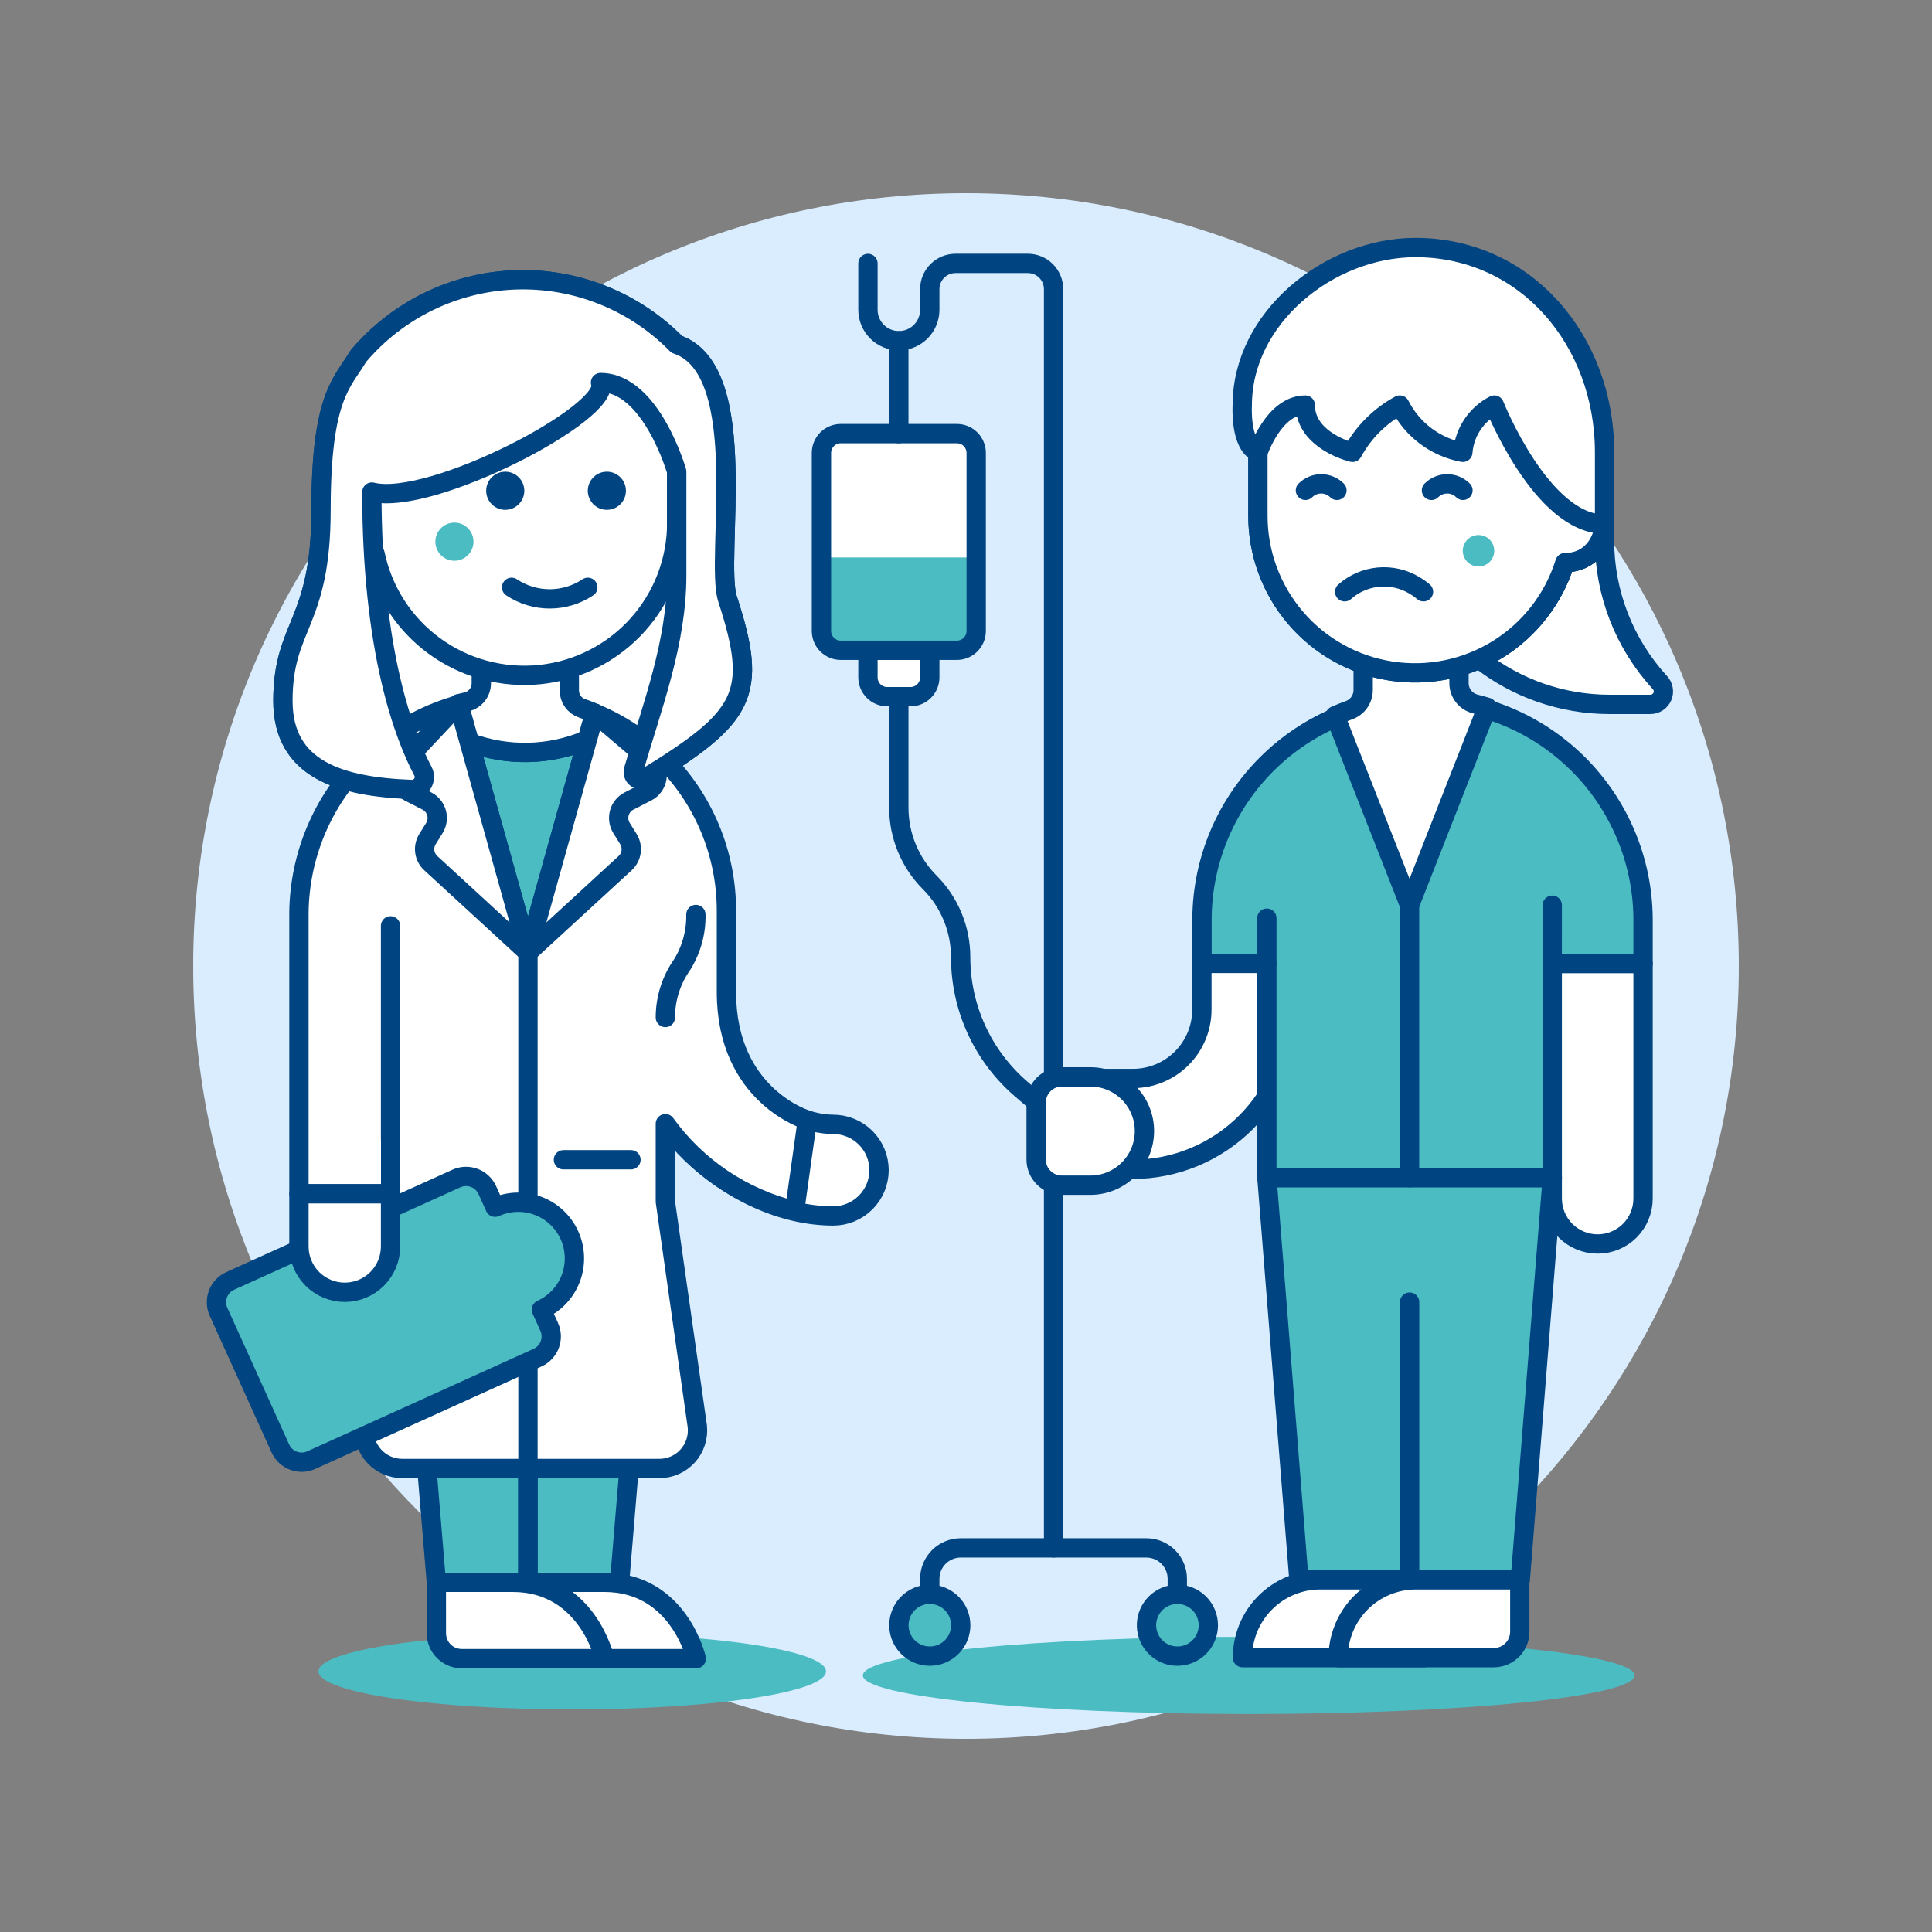 <svg xmlns="http://www.w3.org/2000/svg" fill="none" viewBox="0 0 100 100"><rect x="0" y="0" width="100" height="100" fill="#808080" stroke="none"/><path fill="#d9edff" d="M50 90C72.091 90 90 72.091 90 50C90 27.909 72.091 10 50 10C27.909 10 10 27.909 10 50C10 72.091 27.909 90 50 90Z"/><path fill="#ffffff" d="M49.528 22.444H43.518C42.966 22.444 42.518 22.892 42.518 23.444V32.658C42.518 33.21 42.966 33.658 43.518 33.658H49.528C50.08 33.658 50.528 33.21 50.528 32.658V23.444C50.528 22.892 50.08 22.444 49.528 22.444Z"/><path fill="#4cbcc3" d="M42.518 28.852V32.658C42.518 32.923 42.623 33.178 42.811 33.365C42.998 33.553 43.253 33.658 43.518 33.658H49.528C49.793 33.658 50.047 33.553 50.235 33.365C50.423 33.178 50.528 32.923 50.528 32.658V28.852H42.518Z"/><path fill="#4cbcc3" d="M64.63 88.715C75.659 88.715 84.599 87.821 84.599 86.718C84.599 85.615 75.659 84.721 64.63 84.721C53.601 84.721 44.661 85.615 44.661 86.718C44.661 87.821 53.601 88.715 64.63 88.715Z"/><path stroke="#004481" stroke-linecap="round" stroke-linejoin="round" d="M54.533 55.816V14.965C54.533 14.79 54.498 14.617 54.431 14.455C54.364 14.293 54.266 14.147 54.142 14.023C54.019 13.899 53.872 13.802 53.71 13.735C53.548 13.668 53.375 13.634 53.2 13.634H49.456C49.103 13.634 48.764 13.774 48.515 14.024C48.265 14.273 48.125 14.612 48.125 14.965V16.036C48.125 16.46 47.956 16.867 47.656 17.167C47.356 17.467 46.949 17.636 46.525 17.636C46.101 17.636 45.694 17.467 45.394 17.167C45.094 16.867 44.925 16.46 44.925 16.036V13.636"/><path stroke="#004481" stroke-linecap="round" stroke-linejoin="round" d="M54.533 61.269V80.116"/><path stroke="#004481" stroke-linecap="round" stroke-linejoin="round" d="M48.125 82.519V81.719C48.125 81.295 48.294 80.888 48.594 80.588C48.894 80.288 49.301 80.119 49.725 80.119H59.337C59.761 80.119 60.168 80.288 60.468 80.588C60.768 80.888 60.937 81.295 60.937 81.719V82.519"/><path fill="#4cbcc3" stroke="#004481" stroke-linecap="round" stroke-linejoin="round" d="M49.727 84.121C49.727 84.437 49.633 84.747 49.457 85.01C49.282 85.273 49.032 85.478 48.739 85.599C48.447 85.72 48.125 85.752 47.815 85.69C47.505 85.629 47.219 85.476 46.996 85.252C46.772 85.029 46.62 84.743 46.558 84.433C46.496 84.123 46.528 83.801 46.649 83.509C46.77 83.216 46.975 82.966 47.238 82.791C47.501 82.615 47.81 82.521 48.127 82.521C48.551 82.521 48.958 82.69 49.258 82.99C49.558 83.29 49.727 83.697 49.727 84.121V84.121Z"/><path fill="#4cbcc3" stroke="#004481" stroke-linecap="round" stroke-linejoin="round" d="M62.543 84.121C62.543 84.437 62.449 84.747 62.273 85.01C62.098 85.273 61.848 85.478 61.555 85.599C61.263 85.72 60.941 85.752 60.631 85.69C60.321 85.629 60.035 85.476 59.812 85.252C59.588 85.029 59.435 84.743 59.374 84.433C59.312 84.123 59.344 83.801 59.465 83.509C59.586 83.216 59.791 82.966 60.054 82.791C60.317 82.615 60.627 82.521 60.943 82.521C61.367 82.521 61.774 82.69 62.074 82.99C62.374 83.29 62.543 83.697 62.543 84.121Z"/><path stroke="#004481" stroke-linecap="round" stroke-linejoin="round" d="M46.523 17.639V22.444"/><path stroke="#004481" stroke-linecap="round" stroke-linejoin="round" d="M49.528 22.444H43.518C42.966 22.444 42.518 22.892 42.518 23.444V32.658C42.518 33.21 42.966 33.658 43.518 33.658H49.528C50.08 33.658 50.528 33.21 50.528 32.658V23.444C50.528 22.892 50.08 22.444 49.528 22.444Z"/><path fill="#ffffff" stroke="#004481" stroke-linecap="round" stroke-linejoin="round" d="M47.125 36.061H45.925C45.66 36.061 45.405 35.956 45.218 35.768C45.03 35.581 44.925 35.326 44.925 35.061V33.661H48.125V35.061C48.125 35.326 48.02 35.581 47.832 35.768C47.645 35.956 47.39 36.061 47.125 36.061Z"/><path stroke="#004481" stroke-linecap="round" stroke-linejoin="round" d="M46.523 36.061V41.806C46.523 43.256 47.098 44.647 48.123 45.673C49.148 46.699 49.723 48.091 49.723 49.541C49.723 50.84 50.004 52.124 50.547 53.304C51.09 54.484 51.882 55.533 52.868 56.379L55.33 58.489"/><path fill="#ffffff" stroke="#004481" stroke-linecap="round" stroke-linejoin="round" d="M37.658 31C36.978 28.922 38.973 19.141 35.028 17.824C33.944 16.717 32.64 15.848 31.201 15.273C29.762 14.698 28.218 14.429 26.67 14.484C25.121 14.539 23.601 14.917 22.206 15.592C20.811 16.268 19.572 17.227 18.569 18.408L18.538 18.446C17.738 19.812 16.617 20.459 16.617 26.388C16.617 32.317 14.644 32.317 14.644 36.27C14.644 39.84 17.622 40.723 21.287 40.861C21.401 40.867 21.514 40.842 21.615 40.79C21.716 40.737 21.802 40.659 21.863 40.564C21.924 40.468 21.959 40.357 21.964 40.244C21.97 40.13 21.945 40.017 21.892 39.916C21.738 39.626 21.563 39.264 21.378 38.827H21.386C23.188 37.897 25.211 37.477 27.234 37.614C29.258 37.751 31.206 38.439 32.866 39.604C32.841 39.685 32.818 39.767 32.794 39.848C32.771 39.924 32.772 40.005 32.796 40.081C32.821 40.157 32.868 40.223 32.931 40.271C32.994 40.319 33.07 40.347 33.15 40.35C33.229 40.354 33.308 40.333 33.375 40.291C38.57 37.106 39.277 35.957 37.658 31Z"/><path fill="#4cbcc3" d="M29.619 88.48C36.873 88.48 42.753 87.598 42.753 86.51C42.753 85.422 36.873 84.54 29.619 84.54C22.365 84.54 16.485 85.422 16.485 86.51C16.485 87.598 22.365 88.48 29.619 88.48Z"/><path fill="#ffffff" stroke="#004481" stroke-linecap="round" stroke-linejoin="round" d="M45.5 60.567C45.499 61.195 45.25 61.798 44.805 62.242C44.361 62.687 43.758 62.937 43.13 62.937C37.907 62.937 32.067 57.869 32.067 51.084V50.284C32.08 49.664 32.335 49.073 32.778 48.639C33.221 48.205 33.817 47.962 34.438 47.962C35.058 47.962 35.654 48.205 36.097 48.639C36.54 49.073 36.795 49.664 36.808 50.284V51.084C36.808 55.426 40.552 58.196 43.13 58.196C43.758 58.197 44.361 58.447 44.805 58.891C45.25 59.336 45.499 59.938 45.5 60.567V60.567Z"/><path fill="#4cbcc3" d="M27.327 81.903H22.585L21.795 72.42H27.327V81.903Z"/><path stroke="#004481" stroke-linecap="round" stroke-linejoin="round" d="M27.327 81.903H22.585L21.795 72.42H27.327V81.903Z"/><path fill="#4cbcc3" d="M27.327 81.903H32.068L32.858 72.42H27.327V81.903Z"/><path stroke="#004481" stroke-linecap="round" stroke-linejoin="round" d="M27.327 81.903H32.068L32.858 72.42H27.327V81.903Z"/><path stroke="#004481" stroke-linecap="round" stroke-linejoin="round" d="M27.327 72.42V85.063"/><path fill="#ffffff" stroke="#004481" stroke-linejoin="round" d="M27.327 81.9H31.278C35.15 81.9 36.039 85.851 36.039 85.851H27.327V81.9Z"/><path fill="#ffffff" stroke="#004481" stroke-linejoin="round" d="M22.585 81.9H26.536C30.408 81.9 31.297 85.851 31.297 85.851H23.9C23.552 85.851 23.217 85.713 22.971 85.466C22.724 85.22 22.586 84.885 22.586 84.537L22.585 81.9Z"/><path fill="#ffffff" d="M37.6 47.133C37.6 45.663 37.307 44.207 36.738 42.852C36.169 41.496 35.336 40.267 34.286 39.237C33.237 38.208 31.993 37.397 30.627 36.854C29.261 36.31 27.8 36.044 26.33 36.072C23.388 36.187 20.608 37.446 18.58 39.58C16.552 41.715 15.437 44.556 15.473 47.5V61.79H20.22V58.99V62.2L18.852 73.89C18.832 74.161 18.868 74.433 18.958 74.689C19.047 74.945 19.189 75.18 19.374 75.379C19.559 75.578 19.782 75.736 20.031 75.845C20.28 75.953 20.549 76.009 20.82 76.009H34.131C34.407 76.009 34.679 75.951 34.931 75.839C35.183 75.728 35.409 75.564 35.594 75.36C35.779 75.156 35.919 74.915 36.005 74.653C36.091 74.391 36.121 74.114 36.094 73.84L34.439 62.2V58.161C36.062 60.411 38.434 62.008 41.129 62.667L41.788 57.977C41.788 57.977 37.6 56.738 37.6 51.351V47.133Z"/><path stroke="#004481" stroke-linecap="round" stroke-linejoin="round" d="M37.6 47.133C37.6 45.663 37.307 44.207 36.738 42.852C36.169 41.496 35.336 40.267 34.286 39.237C33.237 38.208 31.993 37.397 30.627 36.854C29.261 36.31 27.8 36.044 26.33 36.072C23.388 36.187 20.608 37.446 18.58 39.58C16.552 41.715 15.437 44.556 15.473 47.5V61.79H20.22V58.99V62.2L18.852 73.89C18.832 74.161 18.868 74.433 18.958 74.689C19.047 74.945 19.189 75.18 19.374 75.379C19.559 75.578 19.782 75.736 20.031 75.845C20.28 75.953 20.549 76.009 20.82 76.009H34.131C34.407 76.009 34.679 75.951 34.931 75.839C35.183 75.728 35.409 75.564 35.594 75.36C35.779 75.156 35.919 74.915 36.005 74.653C36.091 74.391 36.121 74.114 36.094 73.84L34.439 62.2V58.161C36.062 60.411 38.434 62.008 41.129 62.667L41.788 57.977C41.788 57.977 37.6 56.738 37.6 51.351V47.133Z"/><path fill="#4cbcc3" stroke="#004481" stroke-linecap="round" stroke-linejoin="round" d="M24.292 38.43L27.327 49.3L30.4 38.285C28.46 39.114 26.277 39.166 24.3 38.43H24.292Z"/><path fill="#ffffff" stroke="#004481" stroke-linecap="round" stroke-linejoin="round" d="M30.133 36.669C29.939 36.602 29.77 36.476 29.65 36.309C29.531 36.141 29.467 35.941 29.467 35.735V32.681H24.912V35.369C24.912 35.593 24.835 35.811 24.695 35.986C24.554 36.161 24.358 36.283 24.139 36.331C24.004 36.361 23.87 36.394 23.739 36.431L24.297 38.431C26.274 39.166 28.457 39.115 30.397 38.286L30.784 36.916C30.581 36.832 30.341 36.74 30.133 36.669Z"/><path stroke="#004481" stroke-linecap="round" stroke-linejoin="round" d="M20.215 58.986V47.923"/><path stroke="#004481" stroke-linecap="round" stroke-linejoin="round" d="M27.327 49.303V76.009"/><path fill="#ffffff" stroke="#004481" stroke-linecap="round" stroke-linejoin="round" d="M23.734 36.429L20.907 39.435C20.802 39.546 20.725 39.681 20.681 39.827C20.637 39.973 20.627 40.128 20.653 40.279C20.679 40.429 20.74 40.572 20.831 40.695C20.921 40.819 21.039 40.919 21.175 40.989L22.095 41.46C22.216 41.522 22.324 41.609 22.41 41.715C22.496 41.821 22.559 41.943 22.596 42.075C22.632 42.206 22.641 42.344 22.622 42.479C22.602 42.614 22.555 42.744 22.483 42.86L22.128 43.431C22.007 43.626 21.957 43.857 21.988 44.085C22.019 44.313 22.129 44.523 22.298 44.678L27.327 49.3L23.734 36.429Z"/><path fill="#ffffff" stroke="#004481" stroke-linecap="round" stroke-linejoin="round" d="M30.784 36.915L33.747 39.435C33.852 39.546 33.929 39.681 33.974 39.827C34.017 39.974 34.027 40.128 34.001 40.279C33.975 40.43 33.914 40.573 33.823 40.696C33.732 40.819 33.614 40.919 33.478 40.989L32.559 41.46C32.437 41.522 32.33 41.609 32.244 41.715C32.157 41.821 32.094 41.943 32.057 42.075C32.021 42.206 32.012 42.344 32.032 42.479C32.051 42.614 32.099 42.744 32.171 42.86L32.526 43.431C32.647 43.626 32.697 43.858 32.666 44.085C32.635 44.313 32.525 44.522 32.356 44.678L27.327 49.3L30.784 36.915Z"/><path stroke="#004481" stroke-linecap="round" stroke-linejoin="round" d="M34.439 52.665C34.438 51.684 34.742 50.727 35.309 49.926C35.79 49.149 36.037 48.249 36.019 47.335"/><path fill="#4cbcc3" stroke="#004481" stroke-linecap="round" stroke-linejoin="round" d="M16.112 75.574C15.967 75.64 15.812 75.676 15.653 75.682C15.494 75.687 15.336 75.661 15.188 75.605C15.039 75.55 14.903 75.465 14.787 75.357C14.671 75.249 14.578 75.118 14.512 74.974L11.312 67.902C11.246 67.757 11.21 67.602 11.204 67.443C11.199 67.284 11.225 67.126 11.28 66.978C11.336 66.829 11.421 66.693 11.529 66.577C11.637 66.461 11.768 66.368 11.912 66.302L23.623 61C23.767 60.934 23.923 60.898 24.082 60.892C24.241 60.887 24.399 60.913 24.547 60.968C24.696 61.024 24.832 61.109 24.948 61.217C25.064 61.325 25.157 61.456 25.223 61.6L25.623 62.486C25.971 62.328 26.347 62.241 26.728 62.228C27.11 62.216 27.491 62.279 27.848 62.414C28.206 62.548 28.533 62.752 28.812 63.013C29.091 63.274 29.315 63.588 29.473 63.936C29.631 64.284 29.718 64.66 29.73 65.041C29.743 65.423 29.68 65.804 29.545 66.161C29.411 66.519 29.207 66.846 28.946 67.125C28.684 67.404 28.371 67.628 28.023 67.786L28.423 68.672C28.489 68.816 28.526 68.972 28.531 69.131C28.537 69.29 28.511 69.448 28.455 69.596C28.399 69.745 28.315 69.881 28.206 69.997C28.098 70.113 27.968 70.206 27.823 70.272L16.112 75.574Z"/><path stroke="#004481" stroke-linecap="round" stroke-linejoin="round" d="M29.163 60.029H32.658"/><path fill="#ffffff" stroke="#004481" stroke-linecap="round" stroke-linejoin="round" d="M15.473 61.79V64.518C15.473 65.147 15.723 65.75 16.167 66.195C16.612 66.639 17.215 66.889 17.844 66.889C18.473 66.889 19.076 66.639 19.52 66.195C19.965 65.75 20.215 65.147 20.215 64.518V61.79H15.473Z"/><path fill="#ffffff" stroke="#004481" stroke-linecap="round" stroke-linejoin="round" d="M27.137 16.508C25.043 16.511 23.035 17.345 21.555 18.828C20.076 20.31 19.245 22.32 19.247 24.414V25.469C18.864 25.542 18.52 25.751 18.279 26.058C18.038 26.364 17.916 26.748 17.936 27.138C17.956 27.528 18.117 27.897 18.388 28.177C18.659 28.458 19.023 28.63 19.412 28.663C19.807 30.578 20.9 32.277 22.477 33.432C24.054 34.588 26.004 35.116 27.949 34.915C29.894 34.714 31.695 33.798 33.002 32.345C34.31 30.891 35.032 29.004 35.027 27.049V24.414C35.029 22.32 34.198 20.31 32.719 18.828C31.239 17.345 29.232 16.511 27.137 16.508V16.508Z"/><path fill="#004481" d="M26.151 26.389C26.696 26.389 27.138 25.947 27.138 25.402C27.138 24.857 26.696 24.415 26.151 24.415C25.606 24.415 25.164 24.857 25.164 25.402C25.164 25.947 25.606 26.389 26.151 26.389Z"/><path fill="#004481" d="M31.411 26.389C31.956 26.389 32.398 25.947 32.398 25.402C32.398 24.857 31.956 24.415 31.411 24.415C30.866 24.415 30.424 24.857 30.424 25.402C30.424 25.947 30.866 26.389 31.411 26.389Z"/><path fill="#4cbcc3" d="M23.521 29.024C24.066 29.024 24.508 28.582 24.508 28.037C24.508 27.492 24.066 27.05 23.521 27.05C22.976 27.05 22.534 27.492 22.534 28.037C22.534 28.582 22.976 29.024 23.521 29.024Z"/><path stroke="#004481" stroke-linecap="round" stroke-linejoin="round" d="M26.48 30.4C27.064 30.79 27.75 30.998 28.453 30.998C29.155 30.998 29.841 30.79 30.425 30.4"/><path fill="#ffffff" d="M18.538 18.448C17.738 19.814 16.616 20.461 16.616 26.39C16.616 32.319 14.644 32.32 14.644 36.273C14.644 39.842 17.621 40.725 21.287 40.863C21.401 40.868 21.514 40.844 21.615 40.792C21.716 40.739 21.802 40.661 21.863 40.566C21.924 40.47 21.959 40.359 21.964 40.246C21.97 40.132 21.945 40.019 21.892 39.918C20.955 38.15 19.247 33.787 19.247 25.469C22.322 26.245 31.747 21.293 31.082 19.802C33.712 19.802 35.027 24.414 35.027 24.414V29.773C35.027 33.255 33.771 36.508 32.794 39.849C32.771 39.925 32.772 40.006 32.796 40.082C32.821 40.157 32.868 40.224 32.931 40.272C32.994 40.32 33.07 40.348 33.15 40.352C33.229 40.355 33.308 40.334 33.375 40.292C38.575 37.106 39.275 35.957 37.658 31.002C36.978 28.924 38.973 19.143 35.027 17.826C33.943 16.719 32.639 15.85 31.2 15.275C29.761 14.7 28.218 14.431 26.669 14.486C25.12 14.541 23.6 14.919 22.205 15.594C20.811 16.27 19.572 17.229 18.569 18.41L18.538 18.448Z"/><path stroke="#004481" stroke-linecap="round" stroke-linejoin="round" d="M18.538 18.448C17.738 19.814 16.616 20.461 16.616 26.39C16.616 32.319 14.644 32.32 14.644 36.273C14.644 39.842 17.621 40.725 21.287 40.863C21.401 40.868 21.514 40.844 21.615 40.792C21.716 40.739 21.802 40.661 21.863 40.566C21.924 40.47 21.959 40.359 21.964 40.246C21.97 40.132 21.945 40.019 21.892 39.918C20.955 38.15 19.247 33.787 19.247 25.469C22.322 26.245 31.747 21.293 31.082 19.802C33.712 19.802 35.027 24.414 35.027 24.414V29.773C35.027 33.255 33.771 36.508 32.794 39.849C32.771 39.925 32.772 40.006 32.796 40.082C32.821 40.157 32.868 40.224 32.931 40.272C32.994 40.32 33.07 40.348 33.15 40.352C33.229 40.355 33.308 40.334 33.375 40.292C38.575 37.106 39.275 35.957 37.658 31.002C36.978 28.924 38.973 19.143 35.027 17.826C33.943 16.719 32.639 15.85 31.2 15.275C29.761 14.7 28.218 14.431 26.669 14.486C25.12 14.541 23.6 14.919 22.205 15.594C20.811 16.27 19.572 17.229 18.569 18.41L18.538 18.448Z"/><path fill="#4cbcc3" d="M67.232 81.768L65.575 60.953H80.346L78.689 81.768H67.232Z"/><path fill="#ffffff" stroke="#004481" stroke-linecap="round" stroke-linejoin="round" d="M58.62 60.523C60.815 60.526 62.921 59.657 64.475 58.108C66.03 56.558 66.905 54.455 66.909 52.26V48.722C66.891 48.111 66.636 47.53 66.197 47.104C65.758 46.678 65.171 46.44 64.559 46.44C63.947 46.44 63.36 46.678 62.921 47.104C62.482 47.53 62.227 48.111 62.209 48.722V52.26C62.208 53.205 61.832 54.11 61.164 54.778C60.496 55.446 59.591 55.822 58.646 55.823H56.282V60.523H58.62Z"/><path fill="#4cbcc3" d="M62.215 47.524C62.243 44.515 63.458 41.639 65.596 39.522C67.733 37.404 70.621 36.216 73.629 36.216C76.638 36.216 79.526 37.404 81.663 39.522C83.801 41.639 85.016 44.515 85.044 47.524V49.874H80.344V60.953H65.572V49.864H62.215V47.524Z"/><path stroke="#004481" stroke-linecap="round" stroke-linejoin="round" d="M62.215 47.524C62.243 44.515 63.458 41.639 65.596 39.522C67.733 37.404 70.621 36.216 73.629 36.216C76.638 36.216 79.526 37.404 81.663 39.522C83.801 41.639 85.016 44.515 85.044 47.524V49.874H80.344V60.953H65.572V49.864H62.215V47.524Z"/><path stroke="#004481" stroke-linecap="round" stroke-linejoin="round" d="M80.344 46.853L80.342 49.874"/><path stroke="#004481" stroke-linecap="round" stroke-linejoin="round" d="M72.958 46.853V60.953"/><path fill="#ffffff" stroke="#004481" stroke-linecap="round" stroke-linejoin="round" d="M82.694 64.389C83.003 64.389 83.308 64.328 83.593 64.21C83.878 64.092 84.138 63.919 84.356 63.701C84.574 63.482 84.747 63.223 84.865 62.938C84.983 62.653 85.044 62.348 85.044 62.039V49.874H80.344V62.039C80.344 62.662 80.592 63.26 81.032 63.701C81.473 64.141 82.071 64.389 82.694 64.389V64.389Z"/><path fill="#ffffff" stroke="#004481" stroke-linecap="round" stroke-linejoin="round" d="M69.817 36.762C70.034 36.686 70.222 36.544 70.355 36.356C70.487 36.168 70.558 35.944 70.558 35.714V33.027H75.517V35.361C75.517 35.609 75.601 35.85 75.754 36.046C75.908 36.241 76.122 36.38 76.363 36.439C76.569 36.49 76.773 36.546 76.975 36.607L72.958 46.853L69.104 37.053V37.047C69.337 36.944 69.574 36.849 69.817 36.762Z"/><path stroke="#004481" stroke-linecap="round" stroke-linejoin="round" d="M67.232 81.768L65.575 60.953H80.346L78.689 81.768H67.232Z"/><path fill="#ffffff" stroke="#004481" stroke-linecap="round" stroke-linejoin="round" d="M64.31 85.8C64.31 84.731 64.734 83.707 65.49 82.951C66.246 82.195 67.27 81.771 68.339 81.771H73.711V85.8H64.31Z"/><path fill="#ffffff" stroke="#004481" stroke-linecap="round" stroke-linejoin="round" d="M69.263 85.8C69.263 84.731 69.688 83.707 70.443 82.951C71.199 82.195 72.223 81.771 73.292 81.771H78.664V84.457C78.664 84.633 78.629 84.808 78.562 84.971C78.494 85.134 78.395 85.282 78.271 85.407C78.146 85.531 77.998 85.63 77.835 85.698C77.672 85.765 77.497 85.8 77.321 85.8H69.263Z"/><path stroke="#004481" stroke-linecap="round" stroke-linejoin="round" d="M65.572 49.864V47.524"/><path fill="#ffffff" stroke="#004481" stroke-linecap="round" stroke-linejoin="round" d="M85.907 35.319C84.069 33.315 83.049 30.695 83.049 27.976V27.133C83.035 27.664 82.814 28.169 82.433 28.54C82.053 28.911 81.543 29.119 81.011 29.12H81C80.98 29.187 80.959 29.251 80.937 29.312L80.923 29.352L80.863 29.519L80.855 29.54C80.091 31.573 78.551 33.22 76.574 34.119C78.489 35.633 80.859 36.458 83.301 36.459H85.419C85.552 36.46 85.681 36.422 85.792 36.349C85.903 36.277 85.99 36.173 86.043 36.051C86.095 35.93 86.11 35.795 86.085 35.665C86.061 35.534 85.999 35.414 85.907 35.319V35.319Z"/><path fill="#ffffff" stroke="#004481" stroke-linecap="round" stroke-linejoin="round" d="M73.266 15.26C75.428 15.26 77.502 16.119 79.031 17.648C80.56 19.177 81.419 21.251 81.419 23.413V25.044C83.747 25.044 83.587 29.12 81.011 29.12H81C80.42 30.978 79.194 32.566 77.543 33.596C75.892 34.626 73.926 35.03 72.003 34.734C70.079 34.438 68.326 33.462 67.061 31.983C65.796 30.505 65.103 28.621 65.109 26.675V23.413C65.109 22.342 65.32 21.282 65.73 20.292C66.14 19.303 66.741 18.404 67.498 17.647C68.256 16.889 69.155 16.289 70.145 15.88C71.134 15.47 72.195 15.259 73.266 15.26V15.26Z"/><path fill="#ffffff" stroke="#004481" stroke-linecap="round" stroke-linejoin="round" d="M73.266 15.26C75.428 15.26 77.502 16.119 79.031 17.648C80.56 19.177 81.419 21.251 81.419 23.413V25.044C83.747 25.044 83.587 29.12 81.011 29.12H81C80.42 30.978 79.194 32.566 77.543 33.596C75.892 34.626 73.926 35.03 72.003 34.734C70.079 34.438 68.326 33.462 67.061 31.983C65.796 30.505 65.103 28.621 65.109 26.675V23.413C65.109 22.342 65.32 21.282 65.73 20.292C66.14 19.303 66.741 18.404 67.498 17.647C68.256 16.889 69.155 16.289 70.145 15.88C71.134 15.47 72.195 15.259 73.266 15.26V15.26Z"/><path fill="#4cbcc3" d="M75.712 28.509C75.712 28.67 75.76 28.828 75.85 28.962C75.939 29.095 76.067 29.2 76.216 29.261C76.365 29.323 76.529 29.339 76.687 29.307C76.845 29.276 76.99 29.198 77.104 29.084C77.218 28.97 77.295 28.825 77.326 28.667C77.358 28.509 77.342 28.345 77.28 28.196C77.218 28.047 77.114 27.92 76.98 27.83C76.846 27.741 76.688 27.693 76.527 27.693C76.42 27.693 76.314 27.714 76.215 27.755C76.116 27.796 76.026 27.856 75.95 27.932C75.875 28.008 75.815 28.098 75.774 28.197C75.733 28.296 75.712 28.402 75.712 28.509V28.509Z"/><path stroke="#004481" stroke-linecap="round" stroke-linejoin="round" d="M69.6 30.63C70.086 30.198 70.697 29.933 71.345 29.872C71.992 29.811 72.642 29.958 73.2 30.292C73.369 30.391 73.529 30.504 73.679 30.63"/><path stroke="#004481" stroke-linecap="round" stroke-linejoin="round" d="M75.722 25.381C75.506 25.165 75.213 25.044 74.907 25.044C74.601 25.044 74.308 25.165 74.092 25.381"/><path stroke="#004481" stroke-linecap="round" stroke-linejoin="round" d="M69.2 25.381C68.984 25.165 68.69 25.044 68.385 25.044C68.079 25.044 67.785 25.165 67.569 25.381"/><path fill="#ffffff" d="M64.3 20.967C64.3 20.967 64.164 23.022 65.116 23.413C65.116 23.413 65.931 20.967 67.561 20.967C67.561 22.598 69.442 23.275 70.007 23.413C70.569 22.378 71.418 21.529 72.453 20.967C72.772 21.598 73.233 22.147 73.798 22.571C74.364 22.995 75.02 23.283 75.715 23.413C75.755 22.9 75.926 22.406 76.212 21.978C76.497 21.55 76.887 21.202 77.345 20.967C77.345 20.967 79.791 27.133 83.052 27.133V23.413C83.052 17.629 78.976 12.813 73.269 12.813C68.763 12.814 64.3 16.464 64.3 20.967Z"/><path stroke="#004481" stroke-linecap="round" stroke-linejoin="round" d="M64.3 20.967C64.3 20.967 64.164 23.022 65.116 23.413C65.116 23.413 65.931 20.967 67.561 20.967C67.561 22.598 69.442 23.275 70.007 23.413C70.569 22.378 71.418 21.529 72.453 20.967C72.772 21.598 73.233 22.147 73.798 22.571C74.364 22.995 75.02 23.283 75.715 23.413C75.755 22.9 75.926 22.406 76.212 21.978C76.497 21.55 76.887 21.202 77.345 20.967C77.345 20.967 79.791 27.133 83.052 27.133V23.413C83.052 17.629 78.976 12.813 73.269 12.813C68.763 12.814 64.3 16.464 64.3 20.967Z"/><path stroke="#004481" stroke-linecap="round" stroke-linejoin="round" d="M72.961 81.768V67.397"/><path fill="#ffffff" stroke="#004481" stroke-linecap="round" stroke-linejoin="round" d="M56.433 61.346C57.176 61.346 57.89 61.051 58.415 60.525C58.941 59.999 59.236 59.286 59.236 58.542C59.236 57.799 58.941 57.086 58.415 56.56C57.89 56.034 57.176 55.739 56.433 55.739H54.961C54.608 55.739 54.269 55.879 54.02 56.129C53.77 56.379 53.63 56.717 53.63 57.07V60.015C53.63 60.368 53.77 60.707 54.02 60.956C54.269 61.206 54.608 61.346 54.961 61.346H56.433Z"/></svg>